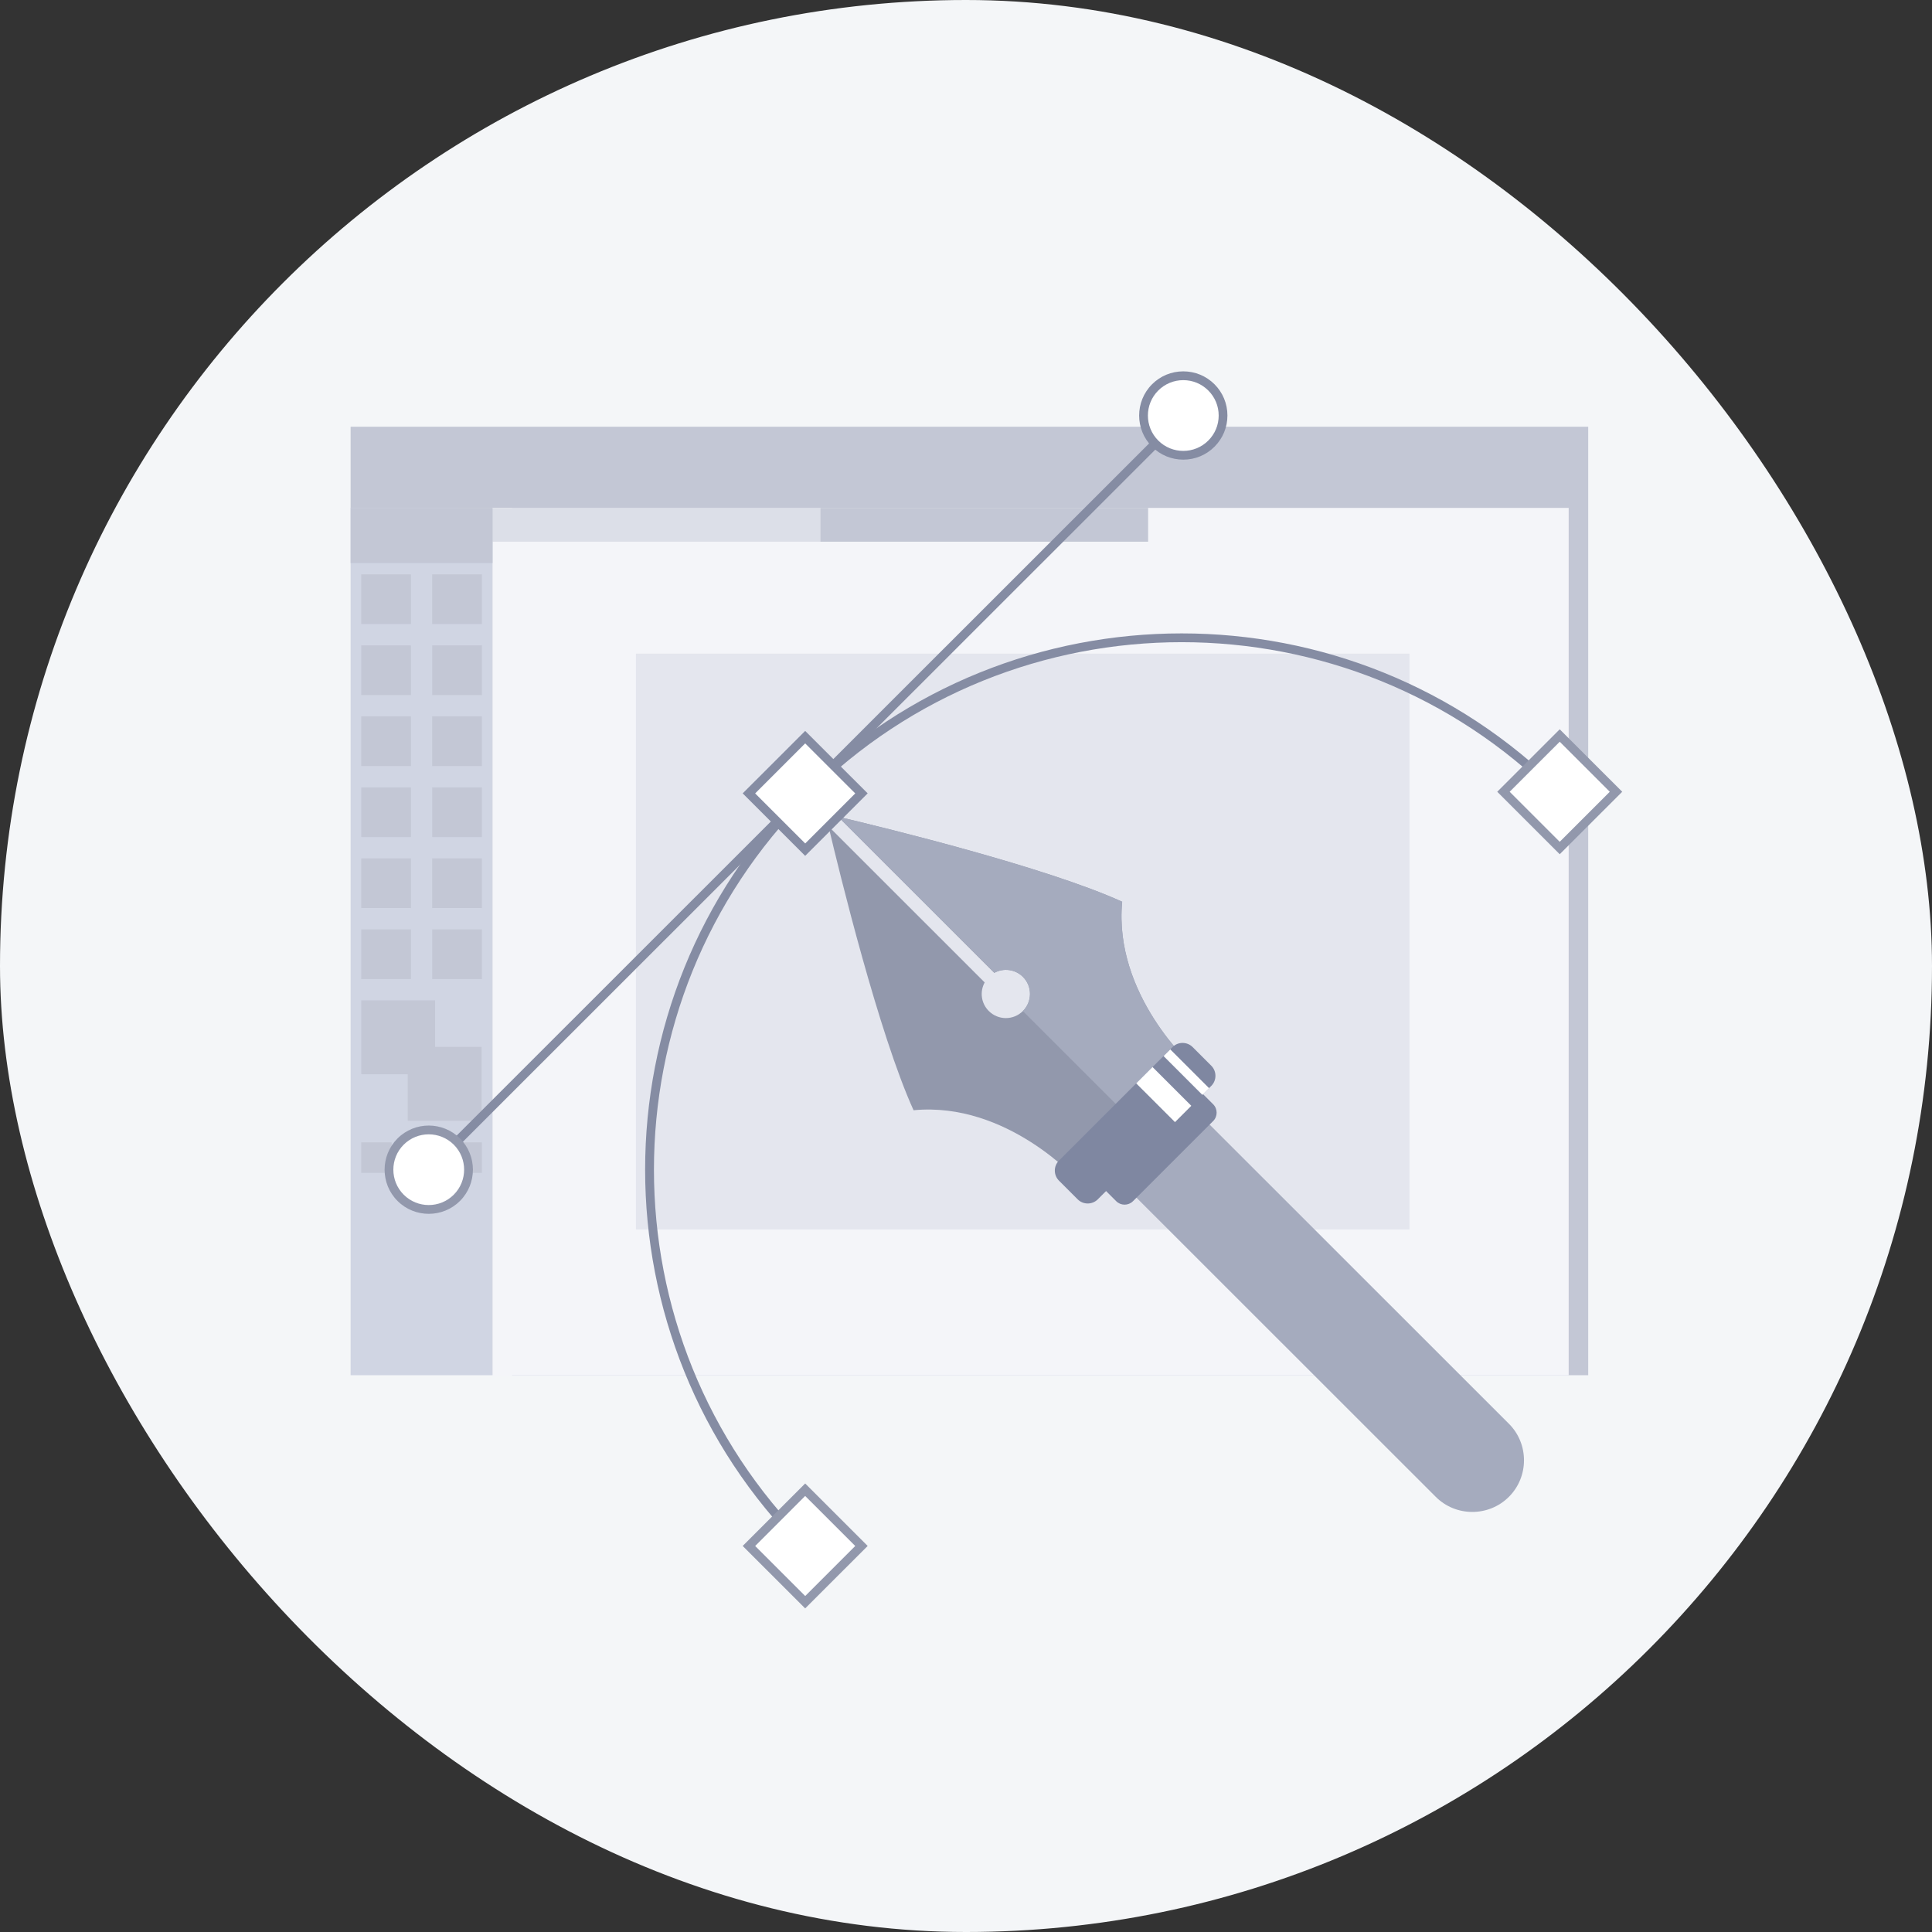 <?xml version="1.0" encoding="UTF-8"?>
<svg width="140px" height="140px" viewBox="0 0 140 140" version="1.1" xmlns="http://www.w3.org/2000/svg" xmlns:xlink="http://www.w3.org/1999/xlink">
    <rect x="0" y="0" width="140" height="140" fill="#333333" stroke="none"/>
    <title>img_categories_design_grey</title>
    <defs>
        <rect id="path-1" x="0" y="0" width="140" height="140" rx="70"></rect>
    </defs>
    <g id="Web" stroke="none" stroke-width="1" fill="none" fill-rule="evenodd">
        <g id="Artboard" transform="translate(-458, -52)">
            <g id="img_categories_design_grey" transform="translate(458, 52)">
                <mask id="mask-2" fill="white">
                    <use xlink:href="#path-1"></use>
                </mask>
                <use id="Rectangle" fill="#F4F6F8" xlink:href="#path-1"></use>
                <g id="Group" mask="url(#mask-2)">
                    <g transform="translate(19, 21)" id="Element/Vacancies/Illustration/Development">
                        <g id="2808338" transform="translate(6.406, 5.91)" fill-rule="nonzero">
                            <g id="Group" transform="translate(0, 4.012)">
                                <path d="M88.266,5.32907052e-15 L88.266,0.001 L89.681,0.002 L89.681,68.733 L11.7,68.733 L11.7,5.879 L0,5.88 L0,-5.32907052e-15 L88.266,5.32907052e-15 Z" id="Combined-Shape" fill="#C3C7D5"></path>
                                <rect id="Rectangle" fill="#F4F5F9" x="10.285" y="5.882" width="77.981" height="62.851"></rect>
                                <rect id="Rectangle" fill-opacity="0.318" fill="#C3C7D5" x="20.678" y="16.443" width="56.052" height="41.728"></rect>
                                <rect id="Rectangle" fill="#D0D5E3" transform="translate(5.143, 37.306) rotate(-180) translate(-5.143, -37.306) " x="0" y="5.88" width="10.285" height="62.851"></rect>
                                <rect id="Rectangle" fill="#C3C7D5" transform="translate(5.143, 7.881) rotate(-180) translate(-5.143, -7.881) " x="0" y="5.881" width="10.285" height="4.001"></rect>
                                <rect id="Rectangle" fill="#C3C7D5" opacity="0.496" transform="translate(22.162, 7.105) rotate(-180) translate(-22.162, -7.105) " x="10.285" y="5.88" width="23.754" height="2.45"></rect>
                                <rect id="Rectangle" fill="#C3C7D5" x="34.038" y="5.882" width="23.754" height="2.45"></rect>
                                <path d="M2.978,51.859 L2.978,54.066 L0.771,54.066 L0.771,51.859 L2.978,51.859 Z M9.514,51.859 L9.514,54.066 L7.308,54.066 L7.308,51.859 L9.514,51.859 Z M6.245,51.859 L6.245,54.066 L4.038,54.066 L4.038,51.859 L6.245,51.859 Z M6.122,41.569 L6.122,44.939 L9.491,44.939 L9.491,50.293 L4.14,50.293 L4.14,46.921 L0.772,46.922 L0.772,41.569 L6.122,41.569 Z M9.514,36.424 L9.514,40.026 L5.914,40.026 L5.914,36.424 L9.514,36.424 Z M4.371,36.424 L4.371,40.026 L0.772,40.026 L0.772,36.424 L4.371,36.424 Z M4.371,31.278 L4.371,34.879 L0.771,34.879 L0.771,31.278 L4.371,31.278 Z M9.513,31.278 L9.513,34.879 L5.913,34.879 L5.913,31.278 L9.513,31.278 Z M9.514,26.134 L9.514,29.736 L5.914,29.736 L5.914,26.134 L9.514,26.134 Z M4.371,26.134 L4.371,29.736 L0.772,29.736 L0.772,26.134 L4.371,26.134 Z M4.371,20.988 L4.371,24.59 L0.771,24.59 L0.771,20.988 L4.371,20.988 Z M9.513,20.988 L9.513,24.59 L5.913,24.59 L5.913,20.988 L9.513,20.988 Z M9.514,15.845 L9.514,19.446 L5.914,19.446 L5.914,15.845 L9.514,15.845 Z M4.371,15.845 L4.371,19.446 L0.772,19.446 L0.772,15.845 L4.371,15.845 Z M4.371,10.698 L4.371,14.3 L0.771,14.3 L0.771,10.698 L4.371,10.698 Z M9.513,10.698 L9.513,14.3 L5.913,14.3 L5.913,10.698 L9.513,10.698 Z" id="Combined-Shape" fill="#C3C7D5"></path>
                            </g>
                            <g id="Group" transform="translate(2.464, 0)">
                                <g transform="translate(32.167, 32.274)">
                                    <g id="Path">
                                        <path d="M26.377,18.053 L18.066,26.36 C18.066,26.36 12.945,20.62 6.163,21.268 C3.657,15.765 0.789,4.039 0,0.695 L11.316,12.007 C10.952,12.67 11.052,13.518 11.616,14.078 C12.299,14.761 13.403,14.761 14.087,14.078 C14.77,13.394 14.773,12.288 14.09,11.605 C13.529,11.045 12.678,10.948 12.015,11.312 L0.698,0 C4.047,0.789 15.777,3.652 21.28,6.16 C20.634,12.934 26.377,18.053 26.377,18.053 Z" fill="#9298AC"></path>
                                        <path d="M21.28,6.16 C15.777,3.652 4.044,0.789 0.696,0 L12.012,11.312 C12.678,10.948 13.526,11.045 14.09,11.608 C14.77,12.288 14.767,13.397 14.084,14.081 L22.219,22.212 L26.374,18.059 C26.377,18.053 20.634,12.934 21.28,6.16 Z" fill="#A5ABBE"></path>
                                    </g>
                                    <path d="M49.303,49.283 L49.303,49.283 C47.845,50.741 45.459,50.741 44.003,49.283 L19.633,24.923 L24.933,19.625 L49.303,43.985 C50.762,45.44 50.762,47.825 49.303,49.283 Z" id="Path" fill="#A5ABBE"></path>
                                    <path d="M27.874,22.051 L22.063,27.859 C21.729,28.194 21.183,28.194 20.848,27.859 L19.378,26.39 C19.043,26.055 19.043,25.51 19.378,25.175 L25.189,19.367 C25.523,19.033 26.069,19.033 26.404,19.367 L27.874,20.837 C28.208,21.171 28.208,21.717 27.874,22.051 Z" id="Path" fill="#7F87A1"></path>
                                    <g transform="translate(16.4, 16.39)">
                                        <path d="M11.339,3.112 L3.113,11.334 C2.711,11.736 2.054,11.736 1.654,11.334 L0.302,9.982 C-0.101,9.58 -0.101,8.923 0.302,8.524 L8.528,0.301 C8.93,-0.1 9.584,-0.1 9.986,0.301 L11.339,1.654 C11.738,2.056 11.738,2.713 11.339,3.112 Z" id="Path" fill="#7F87A1"></path>
                                        <path d="M7.079,1.746 L9.89,4.557 L8.708,5.739 L5.896,2.929 L7.079,1.746 Z M8.366,0.469 L11.178,3.279 L10.692,3.765 L7.881,0.954 L8.366,0.469 Z" id="Combined-Shape" fill="#FFFFFF"></path>
                                    </g>
                                </g>
                                <g>
                                    <path d="M30.253,85.341 C15.087,70.181 15.087,45.516 30.253,30.359 C45.42,15.198 70.095,15.198 85.261,30.359 L84.812,30.808 C69.895,15.897 45.622,15.897 30.705,30.808 C15.788,45.719 15.788,69.981 30.705,84.892 L30.253,85.341 Z" id="Path" fill="#858CA3"></path>
                                    <polygon id="Rectangle" fill="#858CA3" transform="translate(30.475, 30.584) rotate(-45) translate(-30.475, -30.584) " points="-8.093 30.258 69.044 30.274 69.044 30.911 -8.093 30.895"></polygon>
                                    <g transform="translate(25.948, 26.055)">
                                        <polygon id="Rectangle" fill="#FFFFFF" transform="translate(4.528, 4.53) rotate(-45) translate(-4.528, -4.53) " points="1.647 1.648 7.409 1.649 7.41 7.412 1.648 7.411"></polygon>
                                        <path d="M4.528,9.053 L0,4.526 L4.528,0 L9.057,4.526 L4.528,9.053 Z M0.904,4.529 L4.531,8.155 L8.156,4.529 L4.528,0.904 L0.904,4.529 Z" id="Shape" fill="#858CA3"></path>
                                    </g>
                                    <g transform="translate(25.948, 80.589)">
                                        <polygon id="Rectangle" fill="#FFFFFF" transform="translate(4.528, 4.53) rotate(-45) translate(-4.528, -4.53) " points="1.646 1.648 7.409 1.649 7.41 7.411 1.647 7.41"></polygon>
                                        <path d="M4.528,9.053 L0,4.526 L4.528,0 L9.057,4.526 L4.528,9.053 Z M0.904,4.529 L4.531,8.155 L8.156,4.529 L4.528,0.904 L0.904,4.529 Z" id="Shape" fill="#9298AC"></path>
                                    </g>
                                    <g transform="translate(80.625, 25.938)">
                                        <polygon id="Rectangle" fill="#FFFFFF" transform="translate(4.526, 4.527) rotate(-45) translate(-4.526, -4.527) " points="1.644 1.645 7.407 1.646 7.408 7.409 1.646 7.407"></polygon>
                                        <path d="M4.528,9.053 L0,4.526 L4.528,0 L9.057,4.526 L4.528,9.053 Z M0.901,4.526 L4.528,8.152 L8.156,4.526 L4.528,0.901 L0.901,4.526 Z" id="Shape" fill="#9298AC"></path>
                                    </g>
                                    <g transform="translate(54.677, 0)">
                                        <ellipse id="Oval" fill="#FFFFFF" cx="3.198" cy="3.198" rx="2.882" ry="2.881"></ellipse>
                                        <path d="M3.198,6.398 C2.344,6.398 1.54,6.066 0.935,5.462 C-0.312,4.215 -0.312,2.185 0.935,0.936 C1.54,0.331 2.344,0 3.198,0 C4.052,0 4.856,0.331 5.461,0.936 L5.461,0.936 C6.065,1.54 6.397,2.344 6.397,3.198 C6.397,4.051 6.065,4.855 5.461,5.459 C4.856,6.066 4.052,6.398 3.198,6.398 Z M3.198,0.637 C2.514,0.637 1.869,0.904 1.384,1.388 C0.384,2.388 0.384,4.013 1.384,5.013 C2.385,6.014 4.011,6.014 5.012,5.013 C5.496,4.529 5.763,3.887 5.763,3.2 C5.763,2.517 5.496,1.872 5.012,1.388 L5.012,1.388 C4.528,0.904 3.882,0.637 3.198,0.637 Z" id="Shape" fill="#858CA3"></path>
                                    </g>
                                    <g transform="translate(0, 54.652)">
                                        <ellipse id="Oval" fill="#FFFFFF" cx="3.198" cy="3.2" rx="2.882" ry="2.881"></ellipse>
                                        <path d="M3.198,6.397 C2.379,6.397 1.558,6.086 0.935,5.461 C-0.312,4.215 -0.312,2.185 0.935,0.935 C2.183,-0.312 4.214,-0.312 5.464,0.935 L5.464,0.935 C6.711,2.182 6.711,4.212 5.464,5.461 C4.839,6.086 4.02,6.397 3.198,6.397 Z M3.198,0.636 C2.541,0.636 1.886,0.885 1.384,1.384 C0.384,2.384 0.384,4.009 1.384,5.01 C2.385,6.01 4.011,6.01 5.012,5.01 C6.012,4.009 6.012,2.384 5.012,1.384 C4.513,0.888 3.855,0.636 3.198,0.636 Z" id="Shape" fill="#9298AC"></path>
                                    </g>
                                </g>
                            </g>
                        </g>
                    </g>
                </g>
            </g>
        </g>
    </g>
</svg>
